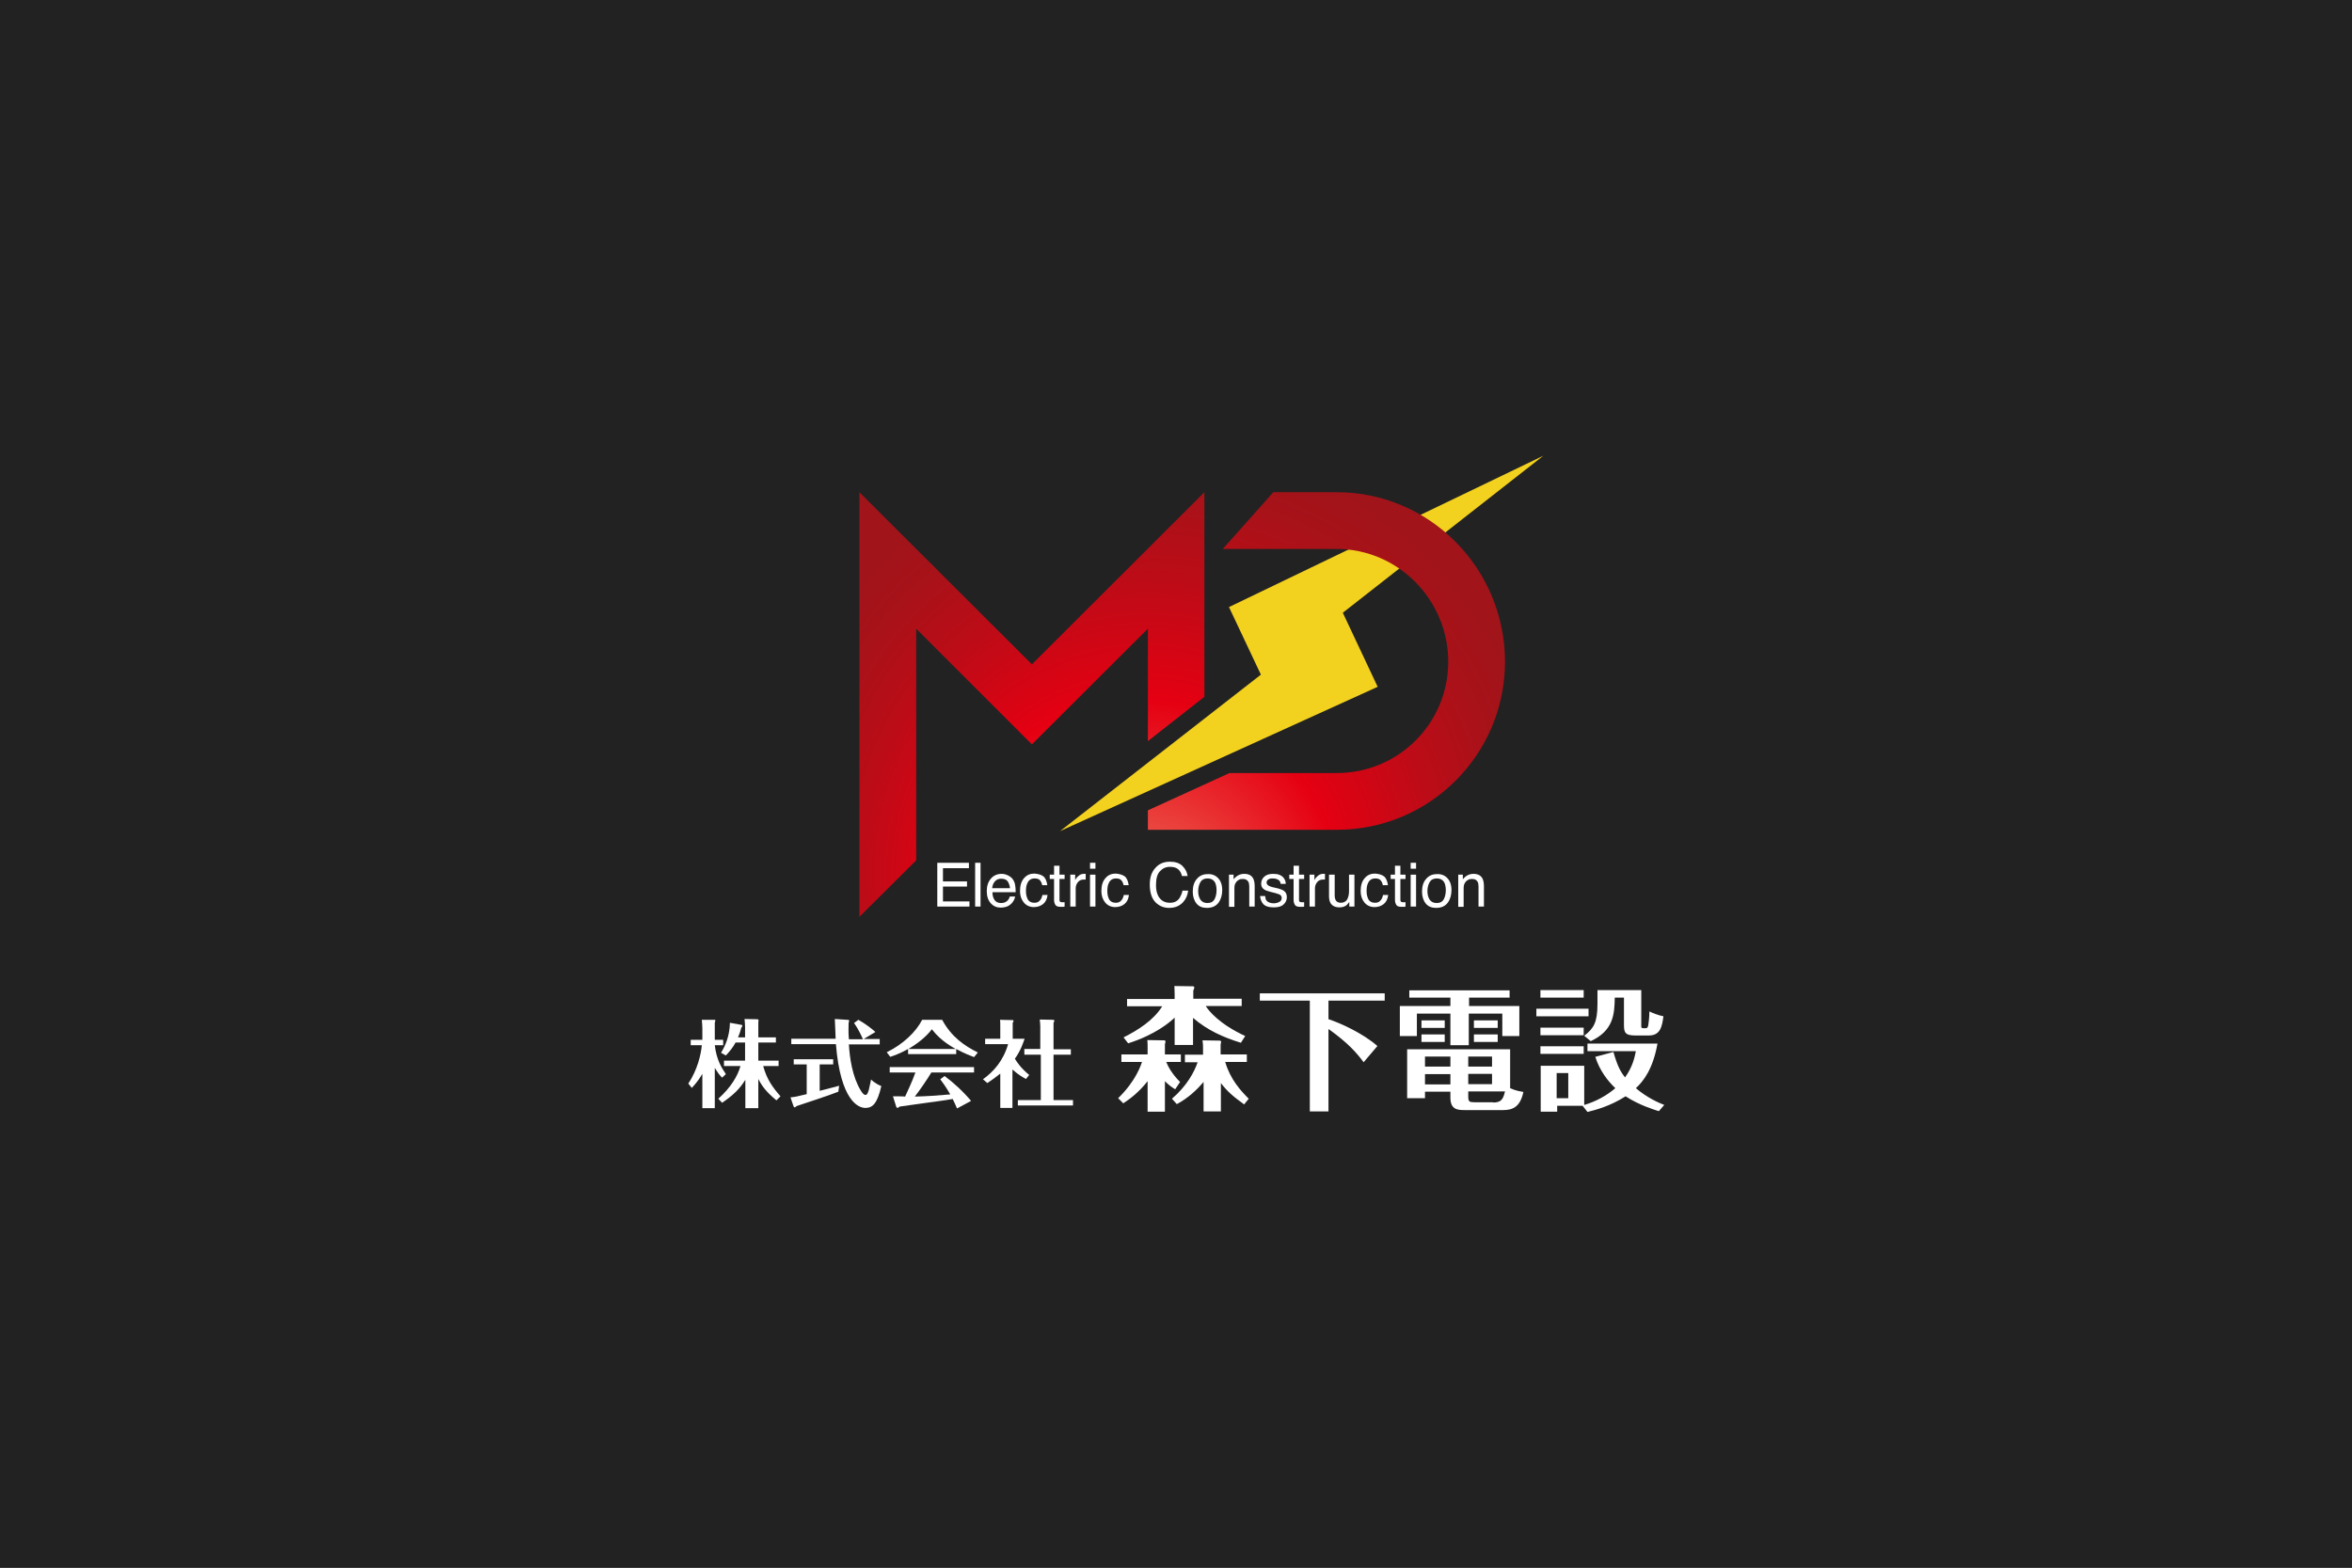 <?xml version="1.0" encoding="utf-8"?>
<!-- Generator: Adobe Illustrator 27.4.1, SVG Export Plug-In . SVG Version: 6.00 Build 0)  -->
<svg version="1.1" id="レイヤー_1" xmlns="http://www.w3.org/2000/svg" xmlns:xlink="http://www.w3.org/1999/xlink" x="0px"
	 y="0px" viewBox="0 0 870 580" style="enable-background:new 0 0 870 580;" xml:space="preserve">
<style type="text/css">
	.st0{fill:#222222;}
	.st1{fill:#FFFFFF;}
	.st2{fill-rule:evenodd;clip-rule:evenodd;fill:#F3D11F;}
	.st3{fill:url(#SVGID_1_);}
	.st4{fill:url(#SVGID_00000047738578165696901380000007788201308967956137_);}
	.st5{fill:url(#SVGID_00000073699742937956261920000005231151967031068332_);}
	.st6{fill:url(#SVGID_00000032637084609172922240000008698903494835324575_);}
</style>
<rect id="bg_00000036930311071174233530000014215308542801862560_" class="st0" width="870" height="580"/>
<g id="logo_00000053522842409026157540000000148066202375107476_">
	<g>
		<g>
			<path class="st1" d="M189.6,448.9c-1.6-1.6-2.5-2.9-3.9-5.3v21.7h-6.7v-18.5c-2.4,4.2-4.6,6.5-5.7,7.6l-1.9-2.4
				c5-7.5,6.9-15.8,7.3-20.8h-6v-2.9h6.3v-6.2c0-0.8-0.2-3.5-0.3-4.7l7,0.1c0.3,0,0.3,0.5,0.3,0.5c0,0.3-0.2,0.8-0.3,1.1v9.3h4.6
				v2.9h-4.5c0.9,7.7,3.5,12,6,15.6L189.6,448.9z M187.6,460.3c6.8-6.1,10.5-12.4,12-17.6h-8.9v-2.9h11.4v-9.8H197
				c-1.4,2.6-3,4.6-5.2,7l-2.6-1.5c2.1-3.5,4.6-8.9,4.8-16.2l6.4,1.2c0.2,0.1,0.3,0.3,0.3,0.5c0,0.3-0.4,0.8-0.6,1
				c-0.5,1.7-0.9,3.2-1.7,5.2h3.8v-5.5c0-0.9-0.2-3.5-0.3-4.3l7.1,0.1c0.3,0.2,0.4,0.5,0.4,0.6c0,0.3-0.2,0.7-0.2,0.9v8.3h9.4v2.8
				h-9.4v9.8h10.9v2.9h-8.4c1.9,6.9,5,11.3,9.4,16.4l-2.1,2.2c-5.2-4.4-7.6-7.4-9.8-11.5v15.5h-7V450c-3.2,5.1-6.5,8.2-12.5,12.4
				L187.6,460.3z"/>
			<path class="st1" d="M242.2,456.1c1.7-0.5,9.2-2.3,10.7-2.8l-0.4,3.2c-3.4,1.5-21.7,7.5-22.5,7.8c-0.7,0.6-0.8,0.7-1,0.7
				c-0.5,0-0.6-0.4-0.8-0.8l-1.6-4.6c2.8-0.3,3.4-0.5,8.7-1.7v-16.1h-7v-2.8h21.3v2.8h-7.3V456.1z M257.2,417.5c0.5,0,1.1,0,1.1,0.5
				c0,0.3-0.2,0.8-0.3,1.1c-0.1,5.4,0.1,7.6,0.1,8.9h7.7c-0.4-1.1-2.4-5.5-4.8-8.7l2.4-1.7c3.2,1.7,7.1,4.7,9.1,6.6l-6.3,3.8h8.6
				v2.9h-16.5c0.5,7.5,1.8,17.4,6.3,24.8c1.1,1.7,1.8,2.7,2.6,2.7c1,0,1.5-1.3,1.9-2.9c0.6-2.3,0.9-4.2,1.1-5.4
				c1,0.9,2.5,2.3,5.6,3.6c-2.1,9.6-4.8,11.8-8.7,11.8c-3.9,0-13.5-4.1-15.9-34.6H227V428h23.9c-0.1-1.9-0.4-9.7-0.5-10.6
				L257.2,417.5z"/>
			<path class="st1" d="M316.2,436.2h-26v-2.7c-4.4,2.6-7.9,3.7-9.6,4.3l-1.9-2.5c8.8-4.3,16-11.1,19.1-17.6h10.8
				c4.9,9.2,11.9,14.1,19.3,17.6l-2,2.5c-1.9-0.7-5.1-1.8-9.6-4.3V436.2z M309.9,447.9c4.4,3.3,9.9,8.1,14.3,13.5l-7.6,4.1
				c-0.9-2-1.5-3.4-2.4-5.1c-4.3,0.7-8.7,1.4-13,1.9c-1.5,0.2-14.3,2-15.6,2.2c-0.1,0.1-1,0.7-1.1,0.7c-0.4,0-0.6-0.4-0.7-0.7
				l-1.7-5.6c1,0,5.6,0.1,6.5,0.1c0.7-1.6,3.9-8.4,5.5-13.1h-13.9v-2.9h45.6v2.9h-23c-2.5,4-6,9.2-9,13c6.4-0.2,12.8-0.5,19.1-1.1
				c-2.3-4.1-4.1-6.4-5.5-8.2L309.9,447.9z M315.9,433.3c-7.2-4.1-10.6-7.9-12.8-10.6c-1.2,1.5-4.6,5.9-12.8,10.6H315.9z"/>
			<path class="st1" d="M353.9,449.6c-1.8-1-3.8-2.1-7.2-5.1v20.7H340v-18.6c-3.1,2.6-5.7,4.2-7,5.1l-2.3-2c5.7-4.1,10.9-10,13.5-19
				h-12.5v-2.9h8.2v-6.6c0-2.4-0.1-2.9-0.2-3.6l6.7,0.1c0.3,0,0.6,0,0.6,0.5c0,0.3-0.1,0.3-0.5,1.1v8.6h6.4c-0.8,2.5-2,6.2-5.3,10.8
				c1.3,2.2,3.6,5.3,7.8,8.7L353.9,449.6z M353.1,436.3v-2.9h8.7v-12.2c0-1.1-0.2-2.8-0.4-3.8l7.1,0.1c0.3,0,0.7,0,0.7,0.5
				c0,0.3-0.2,0.5-0.5,1v14.4h9.4v2.9h-9.4v24.6h10.5v2.9h-29.9v-2.9h12.4v-24.6H353.1z"/>
			<path class="st1" d="M434.5,455.1c-2.2-1.4-3.5-2.4-5.5-4.4v16.5h-9.3v-16.4c-4.9,6.2-9.6,9.6-13.2,12l-2.8-2.8
				c9.7-9.4,12.4-18.1,12.8-19.5h-11.1v-4.1h14.2V433c0-1.3-0.1-3.1-0.1-4.3l9.3,0.1c0.1,0,0.5,0.4,0.5,0.7c0,0.3-0.1,0.7-0.4,1.5
				v5.5h8.6v4.1h-7.9c0.9,2.4,3.1,6.5,7.5,10.9L434.5,455.1z M470.1,430c-9.8-3-17.9-6.7-25.8-13.4v14.7h-9.9v-14.7
				c-2.6,2.5-10.4,9.2-25.2,13.9l-2.5-3.2c7.5-3.8,16.3-9.2,21-16.8h-19v-4h25.8v-2.5c0-2.8-0.1-3.7-0.2-4.5l10.2,0.1
				c0.1,0,0.6,0.4,0.6,0.7c0,0.3-0.4,1.5-0.6,1.8v4.4h26.1v4h-19.3c1.8,2.8,7.4,9.7,21.3,16.2L470.1,430z M432.9,460.3
				c8.2-7,12.2-14.7,13.9-19.7H440v-4.1h9.8V433c0-1.7-0.1-2.2-0.4-4.2l9.4,0.1c0.2,0,0.6,0.4,0.6,0.7c0,0.3-0.3,1.5-0.3,1.7v5.3
				h14.1v4.1h-11.8c2.8,9.4,8.5,15.6,12.8,19.8l-2.5,3c-6.5-4.6-9.1-7-12.6-11.6v15.4h-9.4v-16c-3.6,4.1-8.2,8.6-14.5,12
				L432.9,460.3z"/>
			<path class="st1" d="M517.5,417.2c6.5,2.2,18.7,7.8,26.3,14.5l-7.4,8.7c-3.6-5-8.5-10.5-18.9-17.9v44.5h-10.1v-59.9h-27.1v-4
				h67.5v4h-30.3V417.2z"/>
			<path class="st1" d="M593.3,410.1h27.3v16.3h-9.2v-12.2h-18.1v17.1h-9.9v-17.1h-18.1v12.2h-9.1v-16.3h27.3v-4.5h-22.3v-4h54.2v4
				h-22V410.1z M591.4,466.4c-3.8,0-8.1-0.1-8.1-6.7v-3.3h-13.8v3.6h-9.6v-26.5h55.6v21.1c3.3,1.5,5.7,1.8,7.2,2
				c-1.8,8.2-5.8,9.8-11,9.8H591.4z M580.3,417.8v4.1h-12.6v-4.1H580.3z M580.3,425.5v4.1h-12.6v-4.1H580.3z M583.3,437.5h-13.8v5.4
				h13.8V437.5z M583.3,446.9h-13.8v5.5h13.8V446.9z M593.1,442.8h12.8v-5.4h-12.8V442.8z M593.1,452.4h12.8v-5.5h-12.8V452.4z
				 M606.4,462.4c4.4,0,5.4-1.7,6.5-5.9h-19.8v2.7c0,3,0.6,3.3,3.3,3.3H606.4z M608.9,417.8v4.1H596v-4.1H608.9z M608.9,425.5v4.1
				H596v-4.1H608.9z"/>
			<path class="st1" d="M658,411.6v4.1h-28.2v-4.1H658z M671.4,434.9c2.2,7.8,4,10.9,6.2,13.8c4.3-5.9,5.3-11.2,5.8-14.1h-26.2v-4.1
				H695c-2.5,13.9-7.6,20.2-11.8,24.2c6.4,5.4,12.4,7.8,15.4,9l-2.9,3.3c-2.8-0.9-10.5-3.2-18-8.1c-8.4,5.4-16.1,7.3-20.7,8.4
				l-2.6-3.3h-13.7v3.2h-8.9v-24.9h23.5v21.3c6-1.8,11.8-4.9,16.8-9c-4.1-4-8.4-9.4-10.8-17L671.4,434.9z M655.4,421.9v4.1H632v-4.1
				H655.4z M655.4,432v4.1H632V432H655.4z M655.4,401.5v4.1h-23.4v-4.1H655.4z M640.8,446.4V460h6.3v-13.6H640.8z M686.5,401.5v19.2
				c0,1,0,1.3,1.2,1.3h1.3c1.1,0,1.2-1,1.4-1.8c0.2-0.9,0.6-4,0.7-7.3c1.5,0.7,4.5,2.1,7.6,2.7c-0.8,5.7-1.8,10.4-7.9,10.4h-7.3
				c-5.7,0-6.1-1.7-6.1-6v-14.5h-4.9c-0.2,9.1-0.7,17.8-13,23.6l-3.6-3c5.1-4,7.1-7.2,7.1-17.3v-7.4H686.5z"/>
		</g>
	</g>
	<g>
		<g>
			<path class="st1" d="M305.8,332.7h17.2v2.9h-14.1v7.2h13v2.7h-13v8h14.3v2.8h-17.4V332.7z"/>
			<path class="st1" d="M326.5,332.7h2.9v23.7h-2.9V332.7z"/>
			<path class="st1" d="M344.3,339.6c1.1,0.6,2,1.3,2.6,2.2c0.6,0.9,1,1.9,1.2,3c0.2,0.8,0.3,2.1,0.3,3.8h-12.6
				c0.1,1.8,0.5,3.2,1.2,4.2c0.8,1.1,2,1.6,3.6,1.6c1.5,0,2.7-0.5,3.6-1.5c0.5-0.6,0.9-1.3,1.1-2h2.9c-0.1,0.6-0.3,1.3-0.7,2.1
				c-0.4,0.8-0.9,1.4-1.4,1.9c-0.9,0.9-2,1.4-3.2,1.7c-0.7,0.2-1.5,0.3-2.3,0.3c-2.1,0-3.9-0.8-5.4-2.3c-1.5-1.6-2.2-3.8-2.2-6.6
				c0-2.8,0.7-5,2.2-6.8c1.5-1.7,3.4-2.6,5.9-2.6C341.9,338.7,343.1,339,344.3,339.6z M345.3,346.3c-0.1-1.3-0.4-2.3-0.8-3
				c-0.8-1.4-2.1-2.1-3.9-2.1c-1.3,0-2.4,0.5-3.3,1.4c-0.9,1-1.4,2.2-1.4,3.7H345.3z"/>
			<path class="st1" d="M363.3,340c1.2,0.9,2,2.6,2.2,4.9h-2.8c-0.2-1.1-0.6-1.9-1.2-2.7c-0.6-0.7-1.6-1.1-2.9-1.1
				c-1.8,0-3.2,0.9-4,2.7c-0.5,1.2-0.8,2.6-0.8,4.3c0,1.7,0.4,3.2,1.1,4.4c0.7,1.2,1.9,1.8,3.4,1.8c1.2,0,2.2-0.4,2.9-1.1
				c0.7-0.7,1.2-1.7,1.5-3h2.8c-0.3,2.3-1.1,4-2.4,5c-1.3,1.1-2.9,1.6-4.9,1.6c-2.3,0-4.1-0.8-5.4-2.5c-1.3-1.6-2-3.7-2-6.2
				c0-3,0.7-5.4,2.2-7.1c1.5-1.7,3.3-2.5,5.6-2.5C360.5,338.6,362.1,339.1,363.3,340z"/>
			<path class="st1" d="M369.2,334.3h2.9v4.8h2.8v2.4h-2.8v11.3c0,0.6,0.2,1,0.6,1.2c0.2,0.1,0.6,0.2,1.1,0.2c0.1,0,0.3,0,0.5,0
				c0.2,0,0.3,0,0.6-0.1v2.3c-0.3,0.1-0.7,0.2-1,0.2c-0.4,0-0.7,0.1-1.2,0.1c-1.4,0-2.3-0.3-2.8-1c-0.5-0.7-0.7-1.6-0.7-2.7v-11.4
				h-2.3v-2.4h2.3V334.3z"/>
			<path class="st1" d="M377.6,339.1h2.8v3c0.2-0.6,0.8-1.3,1.7-2.1c0.9-0.8,1.9-1.2,3-1.2c0.1,0,0.1,0,0.3,0s0.3,0,0.7,0.1v3.1
				c-0.2,0-0.3-0.1-0.5-0.1c-0.1,0-0.3,0-0.5,0c-1.5,0-2.6,0.5-3.4,1.4c-0.8,0.9-1.2,2-1.2,3.2v9.9h-2.9V339.1z"/>
			<path class="st1" d="M388.5,332.7h2.9v3.3h-2.9V332.7z M388.5,339.2h2.9v17.2h-2.9V339.2z"/>
			<path class="st1" d="M407.2,340c1.2,0.9,2,2.6,2.2,4.9h-2.8c-0.2-1.1-0.6-1.9-1.2-2.7c-0.6-0.7-1.6-1.1-2.9-1.1
				c-1.8,0-3.2,0.9-4,2.7c-0.5,1.2-0.8,2.6-0.8,4.3c0,1.7,0.4,3.2,1.1,4.4c0.7,1.2,1.9,1.8,3.4,1.8c1.2,0,2.2-0.4,2.9-1.1
				c0.7-0.7,1.2-1.7,1.5-3h2.8c-0.3,2.3-1.1,4-2.4,5c-1.3,1.1-2.9,1.6-4.9,1.6c-2.3,0-4.1-0.8-5.4-2.5c-1.3-1.6-2-3.7-2-6.2
				c0-3,0.7-5.4,2.2-7.1c1.5-1.7,3.3-2.5,5.6-2.5C404.4,338.6,405.9,339.1,407.2,340z"/>
			<path class="st1" d="M438.6,334.4c1.6,1.6,2.5,3.4,2.7,5.4h-3.1c-0.3-1.5-1-2.7-2.1-3.6c-1-0.9-2.5-1.3-4.4-1.3
				c-2.3,0-4.1,0.8-5.5,2.5s-2.1,4.2-2.1,7.5c0,2.8,0.6,5,1.9,6.7c1.3,1.7,3.2,2.6,5.7,2.6c2.3,0,4.1-0.9,5.3-2.7
				c0.6-1,1.1-2.2,1.4-3.8h3.1c-0.3,2.5-1.2,4.6-2.7,6.3c-1.9,2-4.4,3-7.5,3c-2.7,0-5-0.8-6.8-2.5c-2.4-2.2-3.6-5.6-3.6-10.2
				c0-3.5,0.9-6.4,2.7-8.6c2-2.4,4.7-3.6,8.2-3.6C434.6,332,436.9,332.8,438.6,334.4z"/>
			<path class="st1" d="M457.7,340.8c1.5,1.5,2.3,3.7,2.3,6.5c0,2.8-0.7,5.1-2,6.9c-1.3,1.8-3.4,2.7-6.3,2.7c-2.4,0-4.2-0.8-5.6-2.4
				c-1.4-1.6-2.1-3.8-2.1-6.5c0-2.9,0.7-5.2,2.2-6.9c1.5-1.7,3.4-2.6,5.9-2.6C454.3,338.6,456.2,339.3,457.7,340.8z M455.9,352.3
				c0.7-1.5,1.1-3.1,1.1-4.9c0-1.6-0.3-2.9-0.8-3.9c-0.8-1.6-2.2-2.4-4.2-2.4c-1.8,0-3,0.7-3.8,2c-0.8,1.4-1.2,3-1.2,4.9
				c0,1.8,0.4,3.4,1.2,4.6s2.1,1.8,3.8,1.8C453.9,354.5,455.2,353.7,455.9,352.3z"/>
			<path class="st1" d="M463.4,339.1h2.8v2.4c0.8-1,1.7-1.7,2.6-2.2c0.9-0.4,1.9-0.7,3-0.7c2.4,0,4.1,0.9,5,2.6
				c0.5,0.9,0.7,2.3,0.7,4v11.1h-2.9v-10.9c0-1.1-0.2-1.9-0.5-2.5c-0.5-1.1-1.5-1.6-2.8-1.6c-0.7,0-1.2,0.1-1.7,0.2
				c-0.8,0.2-1.5,0.7-2.1,1.4c-0.5,0.6-0.8,1.2-0.9,1.8c-0.1,0.6-0.2,1.5-0.2,2.6v9h-2.9V339.1z"/>
			<path class="st1" d="M483.2,350.9c0.1,1,0.3,1.7,0.7,2.2c0.7,0.9,2,1.4,3.9,1.4c1.1,0,2.1-0.2,2.9-0.7c0.8-0.5,1.2-1.2,1.2-2.2
				c0-0.7-0.3-1.3-1-1.7c-0.4-0.2-1.3-0.5-2.5-0.8l-2.3-0.6c-1.5-0.4-2.6-0.8-3.3-1.2c-1.3-0.8-1.9-1.9-1.9-3.3c0-1.6,0.6-3,1.8-4
				c1.2-1,2.8-1.5,4.8-1.5c2.6,0,4.5,0.8,5.7,2.3c0.7,1,1.1,2,1.1,3.1h-2.7c-0.1-0.7-0.3-1.2-0.7-1.8c-0.7-0.8-1.9-1.1-3.5-1.1
				c-1.1,0-2,0.2-2.5,0.6s-0.9,1-0.9,1.7c0,0.7,0.4,1.3,1.1,1.8c0.4,0.3,1.1,0.5,1.9,0.7l2,0.5c2.1,0.5,3.5,1,4.3,1.5
				c1.1,0.7,1.7,1.9,1.7,3.5c0,1.5-0.6,2.9-1.8,4c-1.2,1.1-3,1.7-5.4,1.7c-2.6,0-4.4-0.6-5.5-1.7c-1.1-1.2-1.7-2.6-1.7-4.3H483.2z"
				/>
			<path class="st1" d="M498.5,334.3h2.9v4.8h2.8v2.4h-2.8v11.3c0,0.6,0.2,1,0.6,1.2c0.2,0.1,0.6,0.2,1.1,0.2c0.1,0,0.3,0,0.5,0
				c0.2,0,0.3,0,0.6-0.1v2.3c-0.3,0.1-0.7,0.2-1,0.2c-0.4,0-0.7,0.1-1.2,0.1c-1.4,0-2.3-0.3-2.8-1c-0.5-0.7-0.7-1.6-0.7-2.7v-11.4
				h-2.3v-2.4h2.3V334.3z"/>
			<path class="st1" d="M507,339.1h2.8v3c0.2-0.6,0.8-1.3,1.7-2.1c0.9-0.8,1.9-1.2,3-1.2c0.1,0,0.1,0,0.3,0s0.3,0,0.7,0.1v3.1
				c-0.2,0-0.3-0.1-0.5-0.1c-0.1,0-0.3,0-0.5,0c-1.5,0-2.6,0.5-3.4,1.4c-0.8,0.9-1.2,2-1.2,3.2v9.9H507V339.1z"/>
			<path class="st1" d="M520.8,339.1v11.5c0,0.9,0.1,1.6,0.4,2.2c0.5,1,1.4,1.5,2.8,1.5c2,0,3.3-0.9,4-2.7c0.4-1,0.6-2.3,0.6-4v-8.5
				h2.9v17.3h-2.7l0-2.5c-0.4,0.7-0.8,1.2-1.4,1.7c-1.1,0.9-2.4,1.4-4,1.4c-2.4,0-4.1-0.8-4.9-2.5c-0.5-0.9-0.7-2.1-0.7-3.5v-11.7
				H520.8z"/>
			<path class="st1" d="M547.4,340c1.2,0.9,2,2.6,2.2,4.9h-2.8c-0.2-1.1-0.6-1.9-1.2-2.7c-0.6-0.7-1.6-1.1-2.9-1.1
				c-1.8,0-3.2,0.9-4,2.7c-0.5,1.2-0.8,2.6-0.8,4.3c0,1.7,0.4,3.2,1.1,4.4c0.7,1.2,1.9,1.8,3.4,1.8c1.2,0,2.2-0.4,2.9-1.1
				c0.7-0.7,1.2-1.7,1.5-3h2.8c-0.3,2.3-1.1,4-2.4,5c-1.3,1.1-2.9,1.6-4.9,1.6c-2.3,0-4.1-0.8-5.4-2.5c-1.3-1.6-2-3.7-2-6.2
				c0-3,0.7-5.4,2.2-7.1c1.5-1.7,3.3-2.5,5.6-2.5C544.6,338.6,546.2,339.1,547.4,340z"/>
			<path class="st1" d="M553.3,334.3h2.9v4.8h2.8v2.4h-2.8v11.3c0,0.6,0.2,1,0.6,1.2c0.2,0.1,0.6,0.2,1.1,0.2c0.1,0,0.3,0,0.5,0
				c0.2,0,0.3,0,0.6-0.1v2.3c-0.3,0.1-0.7,0.2-1,0.2c-0.4,0-0.7,0.1-1.2,0.1c-1.4,0-2.3-0.3-2.8-1c-0.5-0.7-0.7-1.6-0.7-2.7v-11.4
				H551v-2.4h2.3V334.3z"/>
			<path class="st1" d="M561.8,332.7h2.9v3.3h-2.9V332.7z M561.8,339.2h2.9v17.2h-2.9V339.2z"/>
			<path class="st1" d="M581.6,340.8c1.5,1.5,2.3,3.7,2.3,6.5c0,2.8-0.7,5.1-2,6.9c-1.3,1.8-3.4,2.7-6.3,2.7c-2.4,0-4.2-0.8-5.6-2.4
				c-1.4-1.6-2.1-3.8-2.1-6.5c0-2.9,0.7-5.2,2.2-6.9c1.5-1.7,3.4-2.6,5.9-2.6C578.2,338.6,580.1,339.3,581.6,340.8z M579.8,352.3
				c0.7-1.5,1.1-3.1,1.1-4.9c0-1.6-0.3-2.9-0.8-3.9c-0.8-1.6-2.2-2.4-4.2-2.4c-1.8,0-3,0.7-3.8,2c-0.8,1.4-1.2,3-1.2,4.9
				c0,1.8,0.4,3.4,1.2,4.6c0.8,1.2,2.1,1.8,3.8,1.8C577.8,354.5,579.1,353.7,579.8,352.3z"/>
			<path class="st1" d="M587.3,339.1h2.8v2.4c0.8-1,1.7-1.7,2.6-2.2c0.9-0.4,1.9-0.7,3-0.7c2.4,0,4.1,0.9,5,2.6
				c0.5,0.9,0.7,2.3,0.7,4v11.1h-2.9v-10.9c0-1.1-0.2-1.9-0.5-2.5c-0.5-1.1-1.5-1.6-2.8-1.6c-0.7,0-1.2,0.1-1.7,0.2
				c-0.8,0.2-1.5,0.7-2.1,1.4c-0.5,0.6-0.8,1.2-0.9,1.8s-0.2,1.5-0.2,2.6v9h-2.9V339.1z"/>
		</g>
		<polygon class="st2" points="525.2,197.5 544,237.5 372.4,315.6 480.8,230.9 463.6,194.5 633.6,112.6 525.2,197.5 		"/>
		<g>
			
				<radialGradient id="SVGID_1_" cx="425.121" cy="314.072" r="211.317" fx="407.366" fy="390.251" gradientUnits="userSpaceOnUse">
				<stop  offset="0" style="stop-color:#F19975"/>
				<stop  offset="9.338482e-02" style="stop-color:#EF7B61"/>
				<stop  offset="0.377" style="stop-color:#E82329"/>
				<stop  offset="0.506" style="stop-color:#E50012"/>
				<stop  offset="0.542" style="stop-color:#DE0213"/>
				<stop  offset="0.735" style="stop-color:#BC0C17"/>
				<stop  offset="0.894" style="stop-color:#A81219"/>
				<stop  offset="1" style="stop-color:#A0141A"/>
			</radialGradient>
			<polygon class="st3" points="419.8,266.9 450.4,242.9 450.4,132.3 357.1,225.4 263.9,132.3 263.9,361.9 294.5,331.3 294.5,206.1 
				357.1,268.6 419.8,206.1 			"/>
			
				<radialGradient id="SVGID_00000005267408853832456600000016192610743111583878_" cx="425.121" cy="314.072" r="211.317" fx="407.366" fy="390.251" gradientUnits="userSpaceOnUse">
				<stop  offset="0" style="stop-color:#F19975"/>
				<stop  offset="9.338482e-02" style="stop-color:#EF7B61"/>
				<stop  offset="0.377" style="stop-color:#E82329"/>
				<stop  offset="0.506" style="stop-color:#E50012"/>
				<stop  offset="0.542" style="stop-color:#DE0213"/>
				<stop  offset="0.735" style="stop-color:#BC0C17"/>
				<stop  offset="0.894" style="stop-color:#A81219"/>
				<stop  offset="1" style="stop-color:#A0141A"/>
			</radialGradient>
			<path style="fill:url(#SVGID_00000005267408853832456600000016192610743111583878_);" d="M522,132.3h-34.3l-27.3,30.6H522
				c33.3,0,60.3,27.6,60.3,60.9s-27,60.3-60.3,60.3h-58.1l-44.2,20.1v10.5H522c50.2,0,90.9-40.7,90.9-90.9
				C612.9,173.6,572.2,132.3,522,132.3z"/>
		</g>
	</g>
</g>
<rect id="bg_00000078746452194010400720000002130562372497599930_" class="st0" width="870" height="580"/>
<g id="logo_00000160153668306904072300000003347333079952836777_">
	<g>
		<g>
			<path class="st1" d="M267.1,398.7c-1.1-1.1-1.7-2-2.7-3.6V410h-4.6v-12.7c-1.7,2.9-3.2,4.4-3.9,5.2l-1.3-1.6
				c3.4-5.1,4.7-10.8,5-14.2h-4.1v-2h4.3v-4.2c0-0.6-0.1-2.4-0.2-3.2l4.8,0c0.2,0,0.2,0.3,0.2,0.3c0,0.2-0.1,0.5-0.2,0.7v6.4h3.1v2
				h-3.1c0.6,5.2,2.4,8.2,4.1,10.7L267.1,398.7z M265.7,406.5c4.7-4.2,7.2-8.5,8.2-12.1h-6.1v-2h7.8v-6.7h-3.5
				c-1,1.8-2.1,3.2-3.6,4.8l-1.8-1c1.5-2.4,3.2-6.1,3.3-11.1l4.4,0.8c0.1,0,0.2,0.2,0.2,0.3c0,0.2-0.2,0.6-0.4,0.7
				c-0.3,1.2-0.6,2.2-1.2,3.6h2.6v-3.8c0-0.6-0.1-2.4-0.2-3l4.9,0.1c0.2,0.1,0.3,0.3,0.3,0.4c0,0.2-0.1,0.5-0.1,0.6v5.7h6.5v1.9
				h-6.5v6.7h7.5v2h-5.7c1.3,4.8,3.4,7.8,6.4,11.2l-1.5,1.5c-3.6-3-5.2-5-6.7-7.9V410h-4.8v-10.5c-2.2,3.5-4.4,5.6-8.6,8.5
				L265.7,406.5z"/>
			<path class="st1" d="M303.1,403.6c1.2-0.3,6.3-1.6,7.3-1.9l-0.3,2.2c-2.3,1-14.8,5.1-15.4,5.3c-0.5,0.4-0.6,0.5-0.7,0.5
				c-0.3,0-0.4-0.2-0.5-0.5l-1.1-3.2c1.9-0.2,2.3-0.3,6-1.2v-11h-4.8v-1.9h14.6v1.9h-5V403.6z M313.3,377.3c0.3,0,0.8,0,0.8,0.3
				c0,0.2-0.1,0.5-0.2,0.8c-0.1,3.7,0,5.2,0.1,6.1h5.2c-0.3-0.7-1.6-3.7-3.3-6l1.6-1.2c2.2,1.2,4.9,3.2,6.3,4.5l-4.3,2.6h5.9v2H314
				c0.3,5.1,1.3,11.9,4.3,16.9c0.7,1.2,1.3,1.8,1.8,1.8c0.7,0,1-0.9,1.3-2c0.4-1.6,0.6-2.9,0.8-3.7c0.7,0.6,1.7,1.6,3.8,2.4
				c-1.5,6.6-3.3,8.1-5.9,8.1c-2.7,0-9.2-2.8-10.9-23.6h-16.5v-2h16.4c0-1.3-0.3-6.7-0.3-7.3L313.3,377.3z"/>
			<path class="st1" d="M353.7,390h-17.8v-1.9c-3,1.7-5.4,2.5-6.6,2.9l-1.3-1.7c6-2.9,10.9-7.6,13.1-12h7.4
				c3.4,6.3,8.2,9.6,13.2,12.1l-1.4,1.7c-1.3-0.5-3.5-1.3-6.6-3V390z M349.4,398.1c3,2.2,6.8,5.6,9.8,9.2l-5.2,2.8
				c-0.6-1.4-1-2.3-1.6-3.5c-3,0.5-5.9,0.9-8.9,1.3c-1,0.1-9.8,1.4-10.7,1.5c-0.1,0.1-0.7,0.5-0.8,0.5c-0.3,0-0.4-0.3-0.5-0.5
				l-1.2-3.8c0.7,0,3.8,0,4.5,0.1c0.5-1.1,2.7-5.7,3.8-8.9h-9.5v-2h31.2v2h-15.8c-1.7,2.8-4.1,6.3-6.1,8.9c4.4-0.1,8.7-0.4,13.1-0.8
				c-1.6-2.8-2.8-4.4-3.7-5.6L349.4,398.1z M353.5,388.1c-5-2.8-7.3-5.4-8.8-7.3c-0.8,1-3.1,4-8.7,7.3H353.5z"/>
			<path class="st1" d="M379.5,399.2c-1.2-0.7-2.6-1.4-5-3.5v14.2H370v-12.7c-2.1,1.7-3.9,2.9-4.8,3.5l-1.6-1.4
				c3.9-2.8,7.5-6.8,9.3-13h-8.5v-2h5.6v-4.5c0-1.6,0-2-0.1-2.5l4.6,0.1c0.2,0,0.4,0,0.4,0.3c0,0.2,0,0.2-0.3,0.7v5.9h4.4
				c-0.6,1.7-1.4,4.3-3.6,7.4c0.9,1.5,2.4,3.6,5.3,6L379.5,399.2z M378.9,390.1v-2h5.9v-8.3c0-0.7-0.1-1.9-0.2-2.6l4.9,0.1
				c0.2,0,0.5,0,0.5,0.4c0,0.2-0.1,0.3-0.3,0.7v9.8h6.4v2h-6.4v16.8h7.2v2h-20.4v-2h8.5v-16.8H378.9z"/>
			<path class="st1" d="M434.7,403c-1.5-0.9-2.4-1.6-3.8-3v11.3h-6.4V400c-3.4,4.3-6.6,6.6-9,8.2l-1.9-1.9
				c6.6-6.4,8.5-12.4,8.8-13.4h-7.6v-2.8h9.7v-2.4c0-0.9,0-2.1-0.1-2.9l6.4,0.1c0.1,0,0.3,0.2,0.3,0.4c0,0.2,0,0.4-0.2,1v3.8h5.9
				v2.8h-5.4c0.6,1.6,2.1,4.4,5.1,7.4L434.7,403z M459,385.8c-6.7-2.1-12.3-4.6-17.7-9.2v10h-6.8v-10.1c-1.8,1.7-7.1,6.3-17.2,9.5
				l-1.7-2.2c5.2-2.6,11.1-6.3,14.3-11.5h-13v-2.7h17.6v-1.7c0-1.9-0.1-2.5-0.1-3.1l7,0.1c0.1,0,0.4,0.3,0.4,0.4
				c0,0.2-0.3,1-0.4,1.2v3h17.9v2.7H446c1.2,1.9,5.1,6.7,14.6,11.1L459,385.8z M433.5,406.5c5.6-4.8,8.3-10,9.5-13.5h-4.7v-2.8h6.7
				v-2.4c0-1.2,0-1.5-0.2-2.9l6.5,0.1c0.1,0,0.4,0.2,0.4,0.4c0,0.2-0.2,1-0.2,1.1v3.6h9.7v2.8h-8c1.9,6.5,5.8,10.7,8.7,13.6
				l-1.7,2.1c-4.4-3.2-6.2-4.8-8.6-7.9v10.5h-6.4v-10.9c-2.4,2.8-5.6,5.9-9.9,8.2L433.5,406.5z"/>
			<path class="st1" d="M491.5,377.1c4.5,1.5,12.8,5.3,18,9.9l-5.1,6c-2.5-3.4-5.8-7.2-13-12.3v30.5h-6.9v-41H466v-2.7h46.2v2.7
				h-20.8V377.1z"/>
			<path class="st1" d="M543.3,372.2H562v11.1h-6.3V375h-12.4v11.7h-6.8V375h-12.4v8.3h-6.3v-11.1h18.7v-3.1h-15.2v-2.7h37.1v2.7
				h-15V372.2z M542,410.7c-2.6,0-5.5,0-5.5-4.6v-2.2h-9.4v2.4h-6.6v-18.1h38.1v14.4c2.2,1,3.9,1.2,4.9,1.4c-1.2,5.6-4,6.7-7.5,6.7
				H542z M534.4,377.5v2.8h-8.6v-2.8H534.4z M534.4,382.7v2.8h-8.6v-2.8H534.4z M536.5,390.9h-9.4v3.7h9.4V390.9z M536.5,397.4h-9.4
				v3.8h9.4V397.4z M543.1,394.6h8.8v-3.7h-8.8V394.6z M543.1,401.1h8.8v-3.8h-8.8V401.1z M552.3,407.9c3,0,3.7-1.2,4.4-4.1h-13.6
				v1.8c0,2,0.4,2.2,2.3,2.2H552.3z M554,377.5v2.8h-8.8v-2.8H554z M554,382.7v2.8h-8.8v-2.8H554z"/>
			<path class="st1" d="M587.6,373.2v2.8h-19.3v-2.8H587.6z M596.8,389.2c1.5,5.3,2.7,7.4,4.3,9.4c2.9-4,3.6-7.7,4-9.7h-17.9v-2.8
				h25.9c-1.7,9.5-5.2,13.9-8,16.5c4.4,3.7,8.5,5.4,10.5,6.2l-2,2.3c-1.9-0.6-7.2-2.2-12.3-5.5c-5.8,3.7-11,5-14.1,5.8l-1.8-2.3
				h-9.4v2.2h-6.1v-17h16.1v14.5c4.1-1.2,8.1-3.3,11.5-6.2c-2.8-2.7-5.8-6.5-7.4-11.6L596.8,389.2z M585.8,380.2v2.8h-16v-2.8H585.8
				z M585.8,387.1v2.8h-16v-2.8H585.8z M585.8,366.3v2.8h-16v-2.8H585.8z M575.8,397v9.3h4.3V397H575.8z M607.1,366.3v13.2
				c0,0.7,0,0.9,0.8,0.9h0.9c0.7,0,0.8-0.7,0.9-1.2c0.1-0.6,0.4-2.7,0.4-5c1,0.5,3.1,1.4,5.2,1.8c-0.5,3.9-1.2,7.1-5.4,7.1h-5
				c-3.9,0-4.2-1.2-4.2-4.1v-9.9h-3.4c-0.1,6.2-0.5,12.2-8.9,16.1l-2.4-2c3.5-2.7,4.9-4.9,4.9-11.8v-5.1H607.1z"/>
		</g>
	</g>
	<g>
		<g>
			<path class="st1" d="M346.6,319.2h11.8v2h-9.6v4.9h8.9v1.9h-8.9v5.5h9.8v1.9h-11.9V319.2z"/>
			<path class="st1" d="M360.7,319.2h2v16.2h-2V319.2z"/>
			<path class="st1" d="M372.9,323.9c0.8,0.4,1.4,0.9,1.8,1.5c0.4,0.6,0.7,1.3,0.8,2.1c0.1,0.5,0.2,1.4,0.2,2.6h-8.6
				c0,1.2,0.3,2.2,0.8,2.9c0.5,0.7,1.3,1.1,2.4,1.1c1,0,1.8-0.3,2.5-1c0.3-0.4,0.6-0.9,0.7-1.4h2c-0.1,0.4-0.2,0.9-0.5,1.4
				c-0.3,0.5-0.6,1-1,1.3c-0.6,0.6-1.3,1-2.2,1.2c-0.5,0.1-1,0.2-1.6,0.2c-1.5,0-2.7-0.5-3.7-1.6c-1-1.1-1.5-2.6-1.5-4.5
				c0-1.9,0.5-3.4,1.5-4.6c1-1.2,2.4-1.8,4-1.8C371.3,323.3,372.1,323.5,372.9,323.9z M373.6,328.6c-0.1-0.9-0.3-1.5-0.6-2.1
				c-0.5-1-1.4-1.4-2.7-1.4c-0.9,0-1.7,0.3-2.3,1c-0.6,0.7-0.9,1.5-1,2.5H373.6z"/>
			<path class="st1" d="M385.9,324.2c0.8,0.6,1.3,1.8,1.5,3.3h-1.9c-0.1-0.7-0.4-1.3-0.8-1.8c-0.4-0.5-1.1-0.7-2-0.7
				c-1.3,0-2.2,0.6-2.7,1.8c-0.4,0.8-0.5,1.8-0.5,3c0,1.2,0.3,2.2,0.7,3c0.5,0.8,1.3,1.2,2.4,1.2c0.8,0,1.5-0.2,2-0.8
				c0.5-0.5,0.8-1.2,1-2.1h1.9c-0.2,1.6-0.8,2.7-1.7,3.4c-0.9,0.7-2,1.1-3.4,1.1c-1.5,0-2.8-0.6-3.7-1.7c-0.9-1.1-1.4-2.5-1.4-4.2
				c0-2.1,0.5-3.7,1.5-4.8c1-1.2,2.3-1.7,3.8-1.7C384,323.3,385.1,323.6,385.9,324.2z"/>
			<path class="st1" d="M389.9,320.3h2v3.3h1.9v1.6h-1.9v7.7c0,0.4,0.1,0.7,0.4,0.8c0.2,0.1,0.4,0.1,0.8,0.1c0.1,0,0.2,0,0.3,0
				c0.1,0,0.2,0,0.4,0v1.6c-0.2,0.1-0.5,0.1-0.7,0.1c-0.2,0-0.5,0-0.8,0c-0.9,0-1.6-0.2-1.9-0.7c-0.3-0.5-0.5-1.1-0.5-1.8v-7.8h-1.6
				v-1.6h1.6V320.3z"/>
			<path class="st1" d="M395.8,323.6h1.9v2c0.2-0.4,0.5-0.9,1.1-1.4c0.6-0.6,1.3-0.9,2.1-0.9c0,0,0.1,0,0.2,0c0.1,0,0.2,0,0.5,0v2.1
				c-0.1,0-0.2,0-0.3,0c-0.1,0-0.2,0-0.3,0c-1,0-1.8,0.3-2.3,1c-0.5,0.6-0.8,1.4-0.8,2.2v6.8h-2V323.6z"/>
			<path class="st1" d="M403.2,319.2h2v2.2h-2V319.2z M403.2,323.6h2v11.8h-2V323.6z"/>
			<path class="st1" d="M416,324.2c0.8,0.6,1.3,1.8,1.5,3.3h-1.9c-0.1-0.7-0.4-1.3-0.8-1.8c-0.4-0.5-1.1-0.7-2-0.7
				c-1.3,0-2.2,0.6-2.7,1.8c-0.4,0.8-0.5,1.8-0.5,3c0,1.2,0.3,2.2,0.7,3c0.5,0.8,1.3,1.2,2.4,1.2c0.8,0,1.5-0.2,2-0.8
				c0.5-0.5,0.8-1.2,1-2.1h1.9c-0.2,1.6-0.8,2.7-1.7,3.4c-0.9,0.7-2,1.1-3.4,1.1c-1.5,0-2.8-0.6-3.7-1.7c-0.9-1.1-1.4-2.5-1.4-4.2
				c0-2.1,0.5-3.7,1.5-4.8c1-1.2,2.3-1.7,3.8-1.7C414,323.3,415.1,323.6,416,324.2z"/>
			<path class="st1" d="M437.4,320.4c1.1,1.1,1.7,2.3,1.9,3.7h-2.1c-0.2-1-0.7-1.9-1.4-2.5c-0.7-0.6-1.7-0.9-3-0.9
				c-1.6,0-2.8,0.6-3.8,1.7s-1.4,2.8-1.4,5.2c0,1.9,0.4,3.4,1.3,4.6c0.9,1.2,2.2,1.8,3.9,1.8c1.6,0,2.8-0.6,3.6-1.9
				c0.4-0.7,0.8-1.5,1-2.6h2.1c-0.2,1.7-0.8,3.1-1.9,4.3c-1.3,1.4-3,2.1-5.1,2.1c-1.9,0-3.4-0.6-4.7-1.7c-1.7-1.5-2.5-3.8-2.5-7
				c0-2.4,0.6-4.4,1.9-5.9c1.4-1.7,3.2-2.5,5.6-2.5C434.7,318.8,436.3,319.3,437.4,320.4z"/>
			<path class="st1" d="M450.5,324.8c1,1,1.6,2.5,1.6,4.5c0,1.9-0.5,3.5-1.4,4.7c-0.9,1.2-2.3,1.9-4.3,1.9c-1.6,0-2.9-0.5-3.8-1.6
				c-0.9-1.1-1.4-2.6-1.4-4.4c0-2,0.5-3.6,1.5-4.7c1-1.2,2.3-1.8,4-1.8C448.2,323.3,449.5,323.8,450.5,324.8z M449.3,332.6
				c0.5-1,0.7-2.1,0.7-3.3c0-1.1-0.2-2-0.5-2.7c-0.6-1.1-1.5-1.6-2.9-1.6c-1.2,0-2.1,0.5-2.6,1.4s-0.8,2-0.8,3.3
				c0,1.3,0.3,2.3,0.8,3.1c0.5,0.8,1.4,1.3,2.6,1.3C447.9,334.1,448.8,333.6,449.3,332.6z"/>
			<path class="st1" d="M454.4,323.6h1.9v1.7c0.6-0.7,1.2-1.2,1.8-1.5c0.6-0.3,1.3-0.5,2.1-0.5c1.7,0,2.8,0.6,3.4,1.8
				c0.3,0.6,0.5,1.6,0.5,2.7v7.6h-2V328c0-0.7-0.1-1.3-0.3-1.7c-0.4-0.7-1-1.1-1.9-1.1c-0.5,0-0.9,0-1.2,0.1c-0.5,0.2-1,0.5-1.4,1
				c-0.3,0.4-0.5,0.8-0.6,1.2s-0.1,1-0.1,1.8v6.2h-2V323.6z"/>
			<path class="st1" d="M468,331.7c0.1,0.7,0.2,1.2,0.5,1.5c0.5,0.6,1.4,1,2.7,1c0.7,0,1.4-0.2,2-0.5c0.6-0.3,0.9-0.8,0.9-1.5
				c0-0.5-0.2-0.9-0.7-1.2c-0.3-0.2-0.9-0.3-1.7-0.6l-1.6-0.4c-1-0.3-1.8-0.5-2.3-0.8c-0.9-0.5-1.3-1.3-1.3-2.2c0-1.1,0.4-2,1.2-2.7
				c0.8-0.7,1.9-1,3.3-1c1.8,0,3.1,0.5,3.9,1.6c0.5,0.7,0.7,1.4,0.7,2.1h-1.9c0-0.4-0.2-0.9-0.5-1.2c-0.5-0.5-1.3-0.8-2.4-0.8
				c-0.8,0-1.3,0.1-1.7,0.4c-0.4,0.3-0.6,0.7-0.6,1.1c0,0.5,0.3,0.9,0.8,1.2c0.3,0.2,0.7,0.3,1.3,0.5l1.3,0.3c1.5,0.3,2.4,0.7,2.9,1
				c0.8,0.5,1.2,1.3,1.2,2.4c0,1.1-0.4,2-1.2,2.7c-0.8,0.8-2,1.1-3.7,1.1c-1.8,0-3-0.4-3.8-1.2c-0.7-0.8-1.1-1.8-1.2-3H468z"/>
			<path class="st1" d="M478.5,320.3h2v3.3h1.9v1.6h-1.9v7.7c0,0.4,0.1,0.7,0.4,0.8c0.2,0.1,0.4,0.1,0.8,0.1c0.1,0,0.2,0,0.3,0
				c0.1,0,0.2,0,0.4,0v1.6c-0.2,0.1-0.5,0.1-0.7,0.1c-0.2,0-0.5,0-0.8,0c-0.9,0-1.6-0.2-1.9-0.7c-0.3-0.5-0.5-1.1-0.5-1.8v-7.8h-1.6
				v-1.6h1.6V320.3z"/>
			<path class="st1" d="M484.3,323.6h1.9v2c0.2-0.4,0.5-0.9,1.1-1.4c0.6-0.6,1.3-0.9,2.1-0.9c0,0,0.1,0,0.2,0s0.2,0,0.5,0v2.1
				c-0.1,0-0.2,0-0.3,0c-0.1,0-0.2,0-0.3,0c-1,0-1.8,0.3-2.3,1c-0.5,0.6-0.8,1.4-0.8,2.2v6.8h-2V323.6z"/>
			<path class="st1" d="M493.7,323.6v7.8c0,0.6,0.1,1.1,0.3,1.5c0.3,0.7,1,1.1,1.9,1.1c1.3,0,2.3-0.6,2.7-1.9
				c0.3-0.7,0.4-1.6,0.4-2.7v-5.8h2v11.8h-1.9l0-1.7c-0.3,0.4-0.6,0.8-0.9,1.1c-0.7,0.6-1.6,0.9-2.7,0.9c-1.7,0-2.8-0.6-3.4-1.7
				c-0.3-0.6-0.5-1.4-0.5-2.4v-8H493.7z"/>
			<path class="st1" d="M511.9,324.2c0.8,0.6,1.3,1.8,1.5,3.3h-1.9c-0.1-0.7-0.4-1.3-0.8-1.8c-0.4-0.5-1.1-0.7-2-0.7
				c-1.3,0-2.2,0.6-2.7,1.8c-0.4,0.8-0.5,1.8-0.5,3c0,1.2,0.3,2.2,0.7,3c0.5,0.8,1.3,1.2,2.4,1.2c0.8,0,1.5-0.2,2-0.8
				c0.5-0.5,0.8-1.2,1-2.1h1.9c-0.2,1.6-0.8,2.7-1.7,3.4c-0.9,0.7-2,1.1-3.4,1.1c-1.5,0-2.8-0.6-3.7-1.7c-0.9-1.1-1.4-2.5-1.4-4.2
				c0-2.1,0.5-3.7,1.5-4.8c1-1.2,2.3-1.7,3.8-1.7C510,323.3,511.1,323.6,511.9,324.2z"/>
			<path class="st1" d="M516,320.3h2v3.3h1.9v1.6H518v7.7c0,0.4,0.1,0.7,0.4,0.8c0.2,0.1,0.4,0.1,0.8,0.1c0.1,0,0.2,0,0.3,0
				c0.1,0,0.2,0,0.4,0v1.6c-0.2,0.1-0.5,0.1-0.7,0.1c-0.2,0-0.5,0-0.8,0c-0.9,0-1.6-0.2-1.9-0.7c-0.3-0.5-0.5-1.1-0.5-1.8v-7.8h-1.6
				v-1.6h1.6V320.3z"/>
			<path class="st1" d="M521.8,319.2h2v2.2h-2V319.2z M521.8,323.6h2v11.8h-2V323.6z"/>
			<path class="st1" d="M535.3,324.8c1,1,1.6,2.5,1.6,4.5c0,1.9-0.5,3.5-1.4,4.7c-0.9,1.2-2.3,1.9-4.3,1.9c-1.6,0-2.9-0.5-3.8-1.6
				c-0.9-1.1-1.4-2.6-1.4-4.4c0-2,0.5-3.6,1.5-4.7c1-1.2,2.3-1.8,4-1.8C533,323.3,534.3,323.8,535.3,324.8z M534.1,332.6
				c0.5-1,0.7-2.1,0.7-3.3c0-1.1-0.2-2-0.5-2.7c-0.6-1.1-1.5-1.6-2.9-1.6c-1.2,0-2.1,0.5-2.6,1.4s-0.8,2-0.8,3.3
				c0,1.3,0.3,2.3,0.8,3.1c0.5,0.8,1.4,1.3,2.6,1.3C532.7,334.1,533.6,333.6,534.1,332.6z"/>
			<path class="st1" d="M539.2,323.6h1.9v1.7c0.6-0.7,1.2-1.2,1.8-1.5c0.6-0.3,1.3-0.5,2.1-0.5c1.7,0,2.8,0.6,3.4,1.8
				c0.3,0.6,0.5,1.6,0.5,2.7v7.6h-2V328c0-0.7-0.1-1.3-0.3-1.7c-0.4-0.7-1-1.1-1.9-1.1c-0.5,0-0.9,0-1.2,0.1c-0.5,0.2-1,0.5-1.4,1
				c-0.3,0.4-0.5,0.8-0.6,1.2c-0.1,0.4-0.1,1-0.1,1.8v6.2h-2V323.6z"/>
		</g>
		<polygon class="st2" points="496.7,226.7 509.6,254.1 392.1,307.5 466.4,249.6 454.6,224.6 570.9,168.6 496.7,226.7 		"/>
		<g>
			
				<radialGradient id="SVGID_00000025413213580479865400000017454975536643213731_" cx="428.24" cy="306.471" r="144.596" fx="416.091" fy="358.598" gradientUnits="userSpaceOnUse">
				<stop  offset="0" style="stop-color:#F19975"/>
				<stop  offset="9.338482e-02" style="stop-color:#EF7B61"/>
				<stop  offset="0.377" style="stop-color:#E82329"/>
				<stop  offset="0.506" style="stop-color:#E50012"/>
				<stop  offset="0.542" style="stop-color:#DE0213"/>
				<stop  offset="0.735" style="stop-color:#BC0C17"/>
				<stop  offset="0.894" style="stop-color:#A81219"/>
				<stop  offset="1" style="stop-color:#A0141A"/>
			</radialGradient>
			<polygon style="fill:url(#SVGID_00000025413213580479865400000017454975536643213731_);" points="424.6,274.2 445.5,257.8 
				445.5,182.1 381.7,245.8 317.9,182.1 317.9,339.2 338.9,318.3 338.9,232.6 381.7,275.4 424.6,232.6 			"/>
			
				<radialGradient id="SVGID_00000147909554538535974840000012817869167850205829_" cx="428.24" cy="306.471" r="144.596" fx="416.091" fy="358.598" gradientUnits="userSpaceOnUse">
				<stop  offset="0" style="stop-color:#F19975"/>
				<stop  offset="9.338482e-02" style="stop-color:#EF7B61"/>
				<stop  offset="0.377" style="stop-color:#E82329"/>
				<stop  offset="0.506" style="stop-color:#E50012"/>
				<stop  offset="0.542" style="stop-color:#DE0213"/>
				<stop  offset="0.735" style="stop-color:#BC0C17"/>
				<stop  offset="0.894" style="stop-color:#A81219"/>
				<stop  offset="1" style="stop-color:#A0141A"/>
			</radialGradient>
			<path style="fill:url(#SVGID_00000147909554538535974840000012817869167850205829_);" d="M494.5,182.1h-23.5l-18.7,21h42.1
				c22.8,0,41.3,18.9,41.3,41.7S517.3,286,494.5,286h-39.7l-30.2,13.8v7.2h69.9c34.4,0,62.2-27.9,62.2-62.2
				C556.7,210.4,528.9,182.1,494.5,182.1z"/>
		</g>
	</g>
</g>
</svg>
